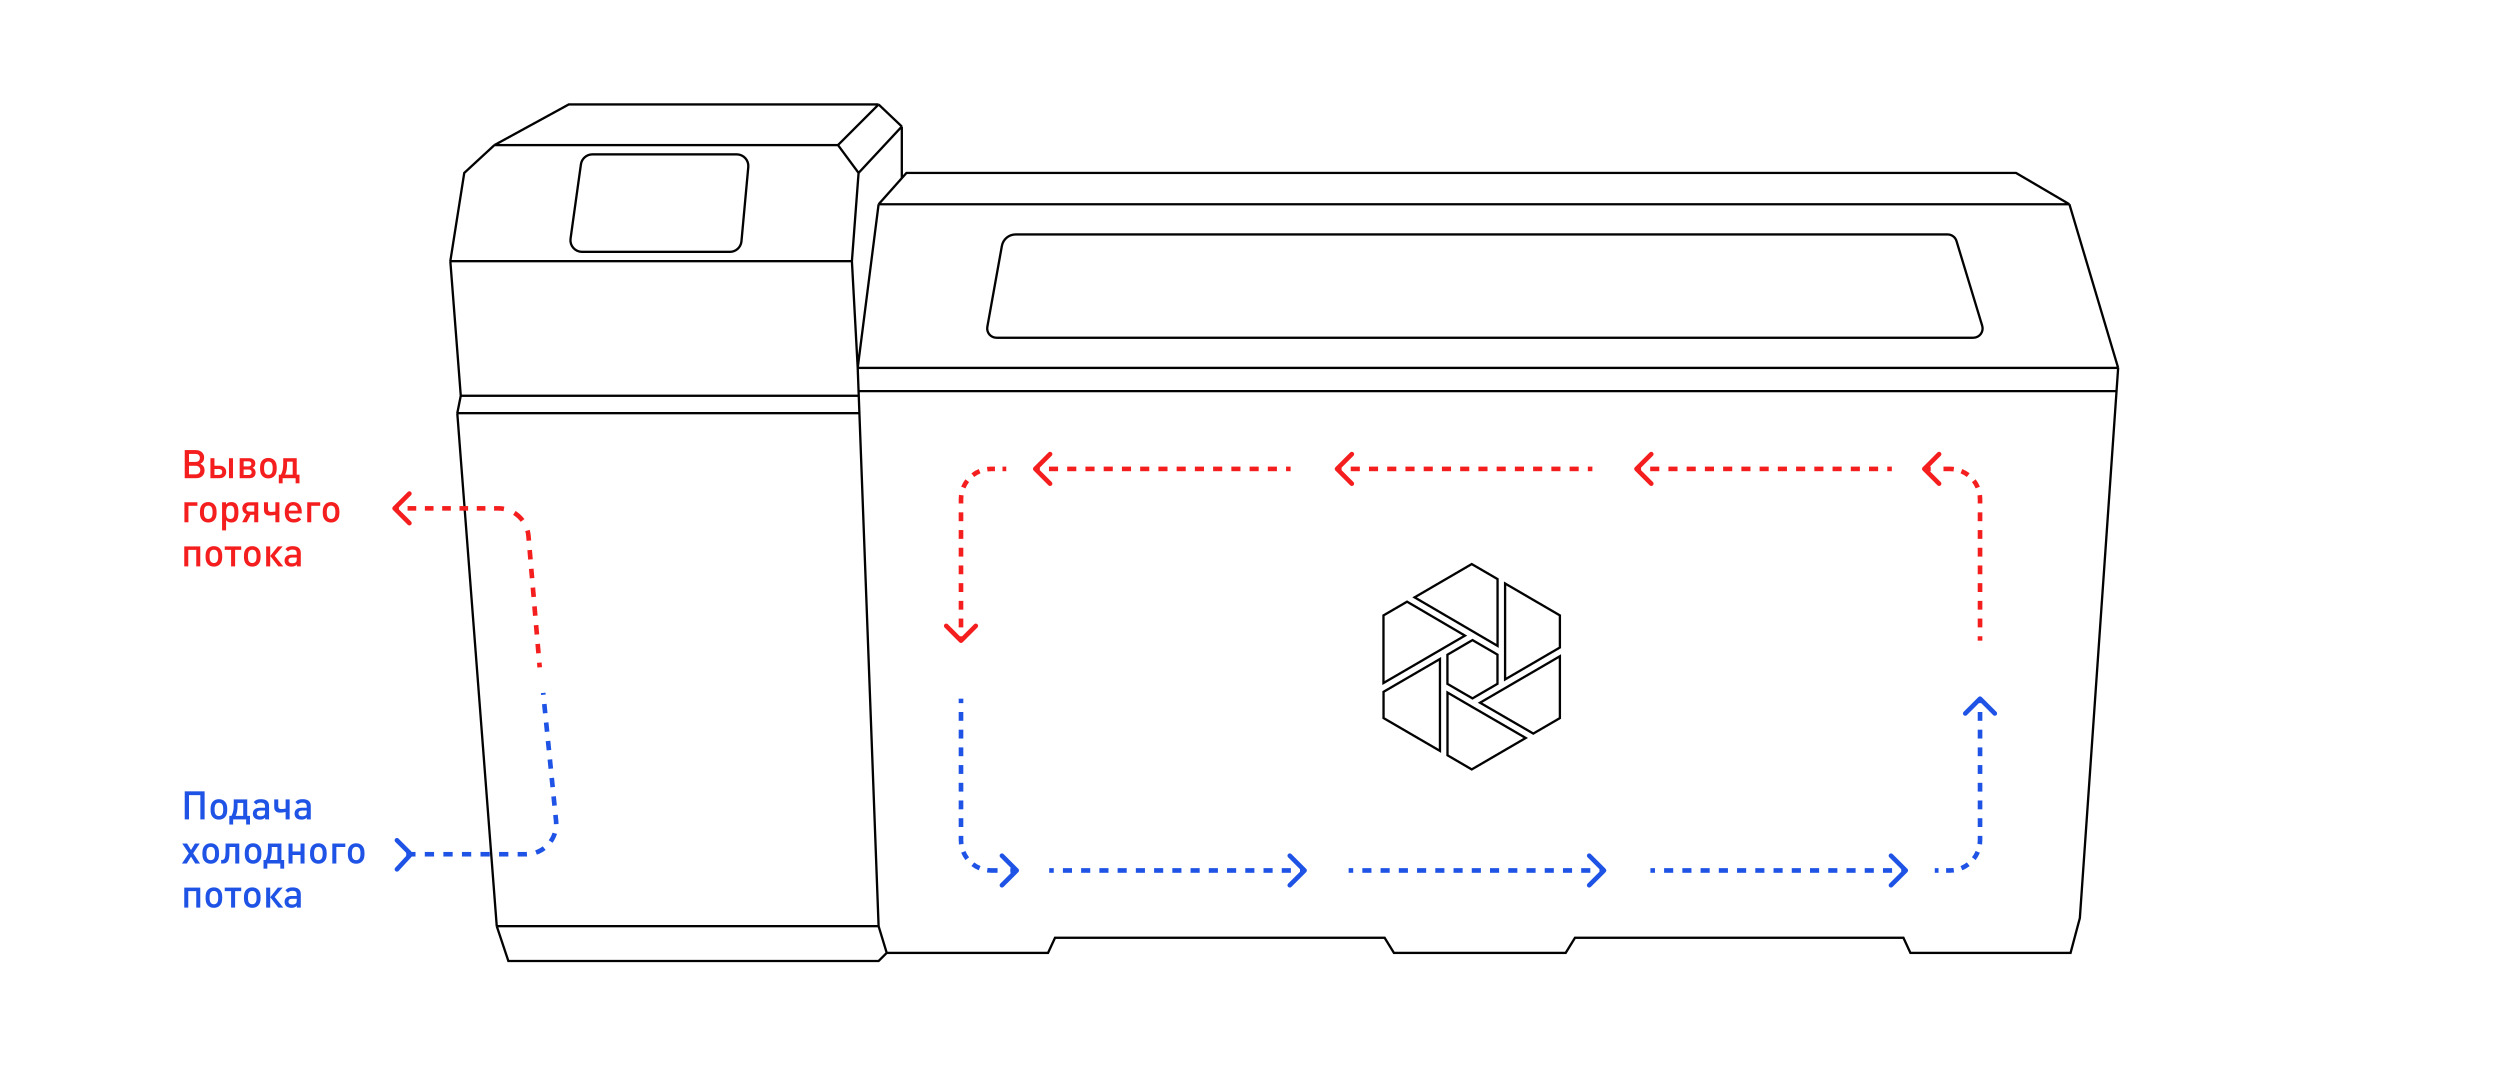 <svg width="1077" height="459" viewBox="0 0 1077 459" fill="none" xmlns="http://www.w3.org/2000/svg">
<path d="M828.293 201.293C827.902 201.683 827.902 202.317 828.293 202.707L834.657 209.071C835.047 209.462 835.681 209.462 836.071 209.071C836.462 208.681 836.462 208.047 836.071 207.657L830.414 202L836.071 196.343C836.462 195.953 836.462 195.319 836.071 194.929C835.681 194.538 835.047 194.538 834.657 194.929L828.293 201.293ZM829 203H831.75V201H829V203ZM837.25 203H840V201H837.25V203ZM840 203C840.532 203 841.056 203.035 841.569 203.101L841.827 201.118C841.229 201.04 840.619 201 840 201V203ZM844.593 203.91C845.568 204.315 846.479 204.844 847.305 205.479L848.524 203.893C847.56 203.153 846.498 202.535 845.359 202.063L844.593 203.91ZM849.521 207.695C850.156 208.521 850.685 209.432 851.09 210.407L852.937 209.641C852.465 208.502 851.847 207.44 851.107 206.476L849.521 207.695ZM851.899 213.431C851.965 213.944 852 214.468 852 215H854C854 214.381 853.96 213.771 853.882 213.173L851.899 213.431ZM852 215V216.906H854V215H852ZM852 220.719V224.531H854V220.719H852ZM852 228.344V232.156H854V228.344H852ZM852 235.969V239.781H854V235.969H852ZM852 243.594V247.406H854V243.594H852ZM852 251.219V255.031H854V251.219H852ZM852 258.844V262.656H854V258.844H852ZM852 266.469V270.281H854V266.469H852ZM852 274.094V276H854V274.094H852Z" fill="#F51E1E"/>
<path d="M438.707 375.707C439.098 375.317 439.098 374.683 438.707 374.293L432.343 367.929C431.953 367.538 431.319 367.538 430.929 367.929C430.538 368.319 430.538 368.953 430.929 369.343L436.586 375L430.929 380.657C430.538 381.047 430.538 381.681 430.929 382.071C431.319 382.462 431.953 382.462 432.343 382.071L438.707 375.707ZM438 374H435.25V376H438V374ZM429.75 374H427V376H429.75V374ZM427 374C426.468 374 425.944 373.965 425.431 373.899L425.173 375.882C425.771 375.96 426.381 376 427 376V374ZM422.407 373.09C421.432 372.685 420.521 372.156 419.695 371.521L418.476 373.107C419.44 373.847 420.502 374.465 421.641 374.937L422.407 373.09ZM417.479 369.305C416.844 368.479 416.315 367.568 415.91 366.593L414.063 367.359C414.535 368.498 415.153 369.56 415.893 370.524L417.479 369.305ZM415.101 363.569C415.035 363.056 415 362.532 415 362H413C413 362.619 413.04 363.229 413.118 363.827L415.101 363.569ZM415 362V360.094H413V362H415ZM415 356.281V352.469H413V356.281H415ZM415 348.656V344.844H413V348.656H415ZM415 341.031V337.219H413V341.031H415ZM415 333.406V329.594H413V333.406H415ZM415 325.781V321.969H413V325.781H415ZM415 318.156V314.344H413V318.156H415ZM415 310.531V306.719H413V310.531H415ZM415 302.906V301H413V302.906H415Z" fill="#1E53E6"/>
<path d="M912.5 158.5L891.5 88M912.5 158.5L911.804 168.5M912.5 158.5H369.5M891.5 88L868.5 74.5H390.5L388.5 76.75M891.5 88H378.5M378.5 88L369.5 158.5M378.5 88L388.5 76.75M369.5 158.5L369.874 168.5M369.5 158.5L367 112.5M378.5 399L382 410.5M378.5 399H214M378.5 399L370.23 178M382 410.5H451.5L454.5 404H596.5L600.5 410.5H674.5L678.5 404H820L823 410.5H892L896 395.5L911.804 168.5M382 410.5L378.5 414H219L214 399M369.874 168.5H911.804M369.874 168.5L369.949 170.5M214 399L197 178M197 178L198.5 170.5M197 178H370.23M198.5 170.5L194 112.5M198.5 170.5H369.949M194 112.5L200 74.5L213 62.5M194 112.5H367M213 62.5L245 45H378.5M213 62.5H361M378.5 45L388.5 54.5M378.5 45L361 62.5M388.5 54.5V76.75M388.5 54.5L369.874 74.5M369.874 74.5L361 62.5M369.874 74.5L367 112.5M369.949 170.5L370.23 178M255.211 66.5H317.38C320.322 66.5 322.628 69.028 322.359 71.958L319.418 103.958C319.181 106.531 317.023 108.5 314.439 108.5H250.746C247.71 108.5 245.375 105.816 245.794 102.809L250.259 70.809C250.604 68.338 252.717 66.5 255.211 66.5ZM429.283 145.5H850.107C852.791 145.5 854.714 142.908 853.934 140.339L842.861 103.839C842.35 102.153 840.795 101 839.033 101H437.518C434.613 101 432.126 103.08 431.612 105.938L425.346 140.792C424.905 143.245 426.791 145.5 429.283 145.5Z" stroke="#020202"/>
<path d="M632.308 276.939L632.363 276.909L634.346 275.75L644.079 281.406L645.114 282.029V294.586L634.346 300.865L628.278 297.358L624.641 295.238L623.552 294.614V282.057L632.308 276.939ZM606.154 259.202L631.104 273.827L596 294.246V265.116L606.154 259.202ZM620.336 283.892V323.491L596.028 309.349V298.037L620.336 283.892ZM645.146 249.475V278.24L642.826 276.881L609.399 257.339L634.014 243L645.146 249.475ZM634.346 304.626L657.274 317.919L634.014 331.467L623.579 325.385V298.347L634.346 304.626ZM672 309.349L660.536 316.024L637.607 302.732L672 282.707V309.349ZM672 265.116V278.945L648.392 292.691V251.372L672 265.116Z" stroke="#020202"/>
<path d="M88.149 353H86.313V342.545H81.417V353H79.581V340.896H88.149V353ZM97.897 348.682C97.897 349.475 97.824 350.138 97.676 350.671C97.529 351.204 97.263 351.674 96.877 352.082C96.22 352.762 95.359 353.102 94.293 353.102C93.239 353.102 92.384 352.762 91.726 352.082C91.341 351.674 91.075 351.204 90.927 350.671C90.78 350.138 90.706 349.475 90.706 348.682C90.706 347.9 90.78 347.243 90.927 346.71C91.075 346.166 91.341 345.696 91.726 345.299C92.384 344.619 93.239 344.279 94.293 344.279C95.359 344.279 96.22 344.619 96.877 345.299C97.263 345.696 97.529 346.166 97.676 346.71C97.824 347.243 97.897 347.9 97.897 348.682ZM95.568 351.045C95.965 350.648 96.163 349.861 96.163 348.682C96.163 347.503 95.965 346.716 95.568 346.319C95.24 345.99 94.815 345.826 94.293 345.826C93.783 345.826 93.364 345.99 93.035 346.319C92.639 346.716 92.44 347.503 92.44 348.682C92.44 349.861 92.639 350.648 93.035 351.045C93.375 351.385 93.795 351.555 94.293 351.555C94.803 351.555 95.228 351.385 95.568 351.045ZM102.344 345.894V347.271C102.344 348.914 102.072 350.32 101.528 351.487H104.775V345.894H102.344ZM100.695 344.381H106.509V351.487H107.699V355.21H106.033V353H100.44V355.21H98.791V351.487H99.709C100.038 350.841 100.281 350.167 100.44 349.464C100.61 348.75 100.695 347.787 100.695 346.574V344.381ZM115.916 353H114.216V352.218C113.899 352.535 113.565 352.762 113.213 352.898C112.873 353.034 112.443 353.102 111.921 353.102C110.901 353.102 110.131 352.841 109.609 352.32C109.156 351.844 108.929 351.226 108.929 350.467C108.929 349.719 109.184 349.118 109.694 348.665C110.216 348.212 110.958 347.985 111.921 347.985H114.182V347.373C114.182 346.818 114.035 346.41 113.74 346.149C113.446 345.888 112.964 345.758 112.295 345.758C111.842 345.758 111.474 345.826 111.19 345.962C110.918 346.087 110.658 346.302 110.408 346.608L109.286 345.537C109.683 345.072 110.108 344.749 110.561 344.568C111.026 344.375 111.627 344.279 112.363 344.279C114.732 344.279 115.916 345.265 115.916 347.237V353ZM114.182 349.889V349.192H112.193C111.139 349.192 110.612 349.606 110.612 350.433C110.612 351.249 111.156 351.657 112.244 351.657C112.936 351.657 113.457 351.493 113.808 351.164C114.058 350.926 114.182 350.501 114.182 349.889ZM124.782 353H123.048V349.821C122.141 350.002 121.32 350.093 120.583 350.093C119.846 350.093 119.251 349.889 118.798 349.481C118.356 349.062 118.135 348.467 118.135 347.696V344.381H119.869V347.271C119.869 348.121 120.288 348.546 121.127 348.546C121.648 348.546 122.289 348.478 123.048 348.342V344.381H124.782V353ZM133.879 353H132.179V352.218C131.862 352.535 131.527 352.762 131.176 352.898C130.836 353.034 130.405 353.102 129.884 353.102C128.864 353.102 128.093 352.841 127.572 352.32C127.119 351.844 126.892 351.226 126.892 350.467C126.892 349.719 127.147 349.118 127.657 348.665C128.178 348.212 128.921 347.985 129.884 347.985H132.145V347.373C132.145 346.818 131.998 346.41 131.703 346.149C131.408 345.888 130.927 345.758 130.258 345.758C129.805 345.758 129.436 345.826 129.153 345.962C128.881 346.087 128.62 346.302 128.371 346.608L127.249 345.537C127.646 345.072 128.071 344.749 128.524 344.568C128.989 344.375 129.589 344.279 130.326 344.279C132.695 344.279 133.879 345.265 133.879 347.237V353ZM132.145 349.889V349.192H130.156C129.102 349.192 128.575 349.606 128.575 350.433C128.575 351.249 129.119 351.657 130.207 351.657C130.898 351.657 131.42 351.493 131.771 351.164C132.02 350.926 132.145 350.501 132.145 349.889ZM86.177 372H84.103L82.284 369.059L80.465 372H78.374L81.332 367.597L78.493 363.381H80.584L82.284 366.186L83.984 363.381H86.058L83.219 367.597L86.177 372ZM94.378 367.682C94.378 368.475 94.304 369.138 94.157 369.671C94.009 370.204 93.743 370.674 93.358 371.082C92.7 371.762 91.839 372.102 90.774 372.102C89.72 372.102 88.864 371.762 88.207 371.082C87.821 370.674 87.555 370.204 87.408 369.671C87.26 369.138 87.187 368.475 87.187 367.682C87.187 366.9 87.26 366.243 87.408 365.71C87.555 365.166 87.821 364.696 88.207 364.299C88.864 363.619 89.72 363.279 90.774 363.279C91.839 363.279 92.7 363.619 93.358 364.299C93.743 364.696 94.009 365.166 94.157 365.71C94.304 366.243 94.378 366.9 94.378 367.682ZM92.049 370.045C92.445 369.648 92.644 368.861 92.644 367.682C92.644 366.503 92.445 365.716 92.049 365.319C91.72 364.99 91.295 364.826 90.774 364.826C90.264 364.826 89.844 364.99 89.516 365.319C89.119 365.716 88.921 366.503 88.921 367.682C88.921 368.861 89.119 369.648 89.516 370.045C89.856 370.385 90.275 370.555 90.774 370.555C91.284 370.555 91.709 370.385 92.049 370.045ZM103.075 372H101.341V364.894H98.842V367.393C98.842 368.288 98.779 369.042 98.655 369.654C98.53 370.266 98.343 370.742 98.094 371.082C97.844 371.411 97.555 371.649 97.227 371.796C96.909 371.932 96.53 372 96.088 372H95.272V370.47H95.544C95.725 370.47 95.878 370.459 96.003 370.436C96.127 370.402 96.269 370.323 96.428 370.198C96.598 370.062 96.728 369.881 96.819 369.654C96.921 369.416 97.006 369.07 97.074 368.617C97.142 368.152 97.176 367.603 97.176 366.968V363.381H103.075V372ZM112.623 367.682C112.623 368.475 112.549 369.138 112.402 369.671C112.255 370.204 111.988 370.674 111.603 371.082C110.946 371.762 110.084 372.102 109.019 372.102C107.965 372.102 107.109 371.762 106.452 371.082C106.067 370.674 105.8 370.204 105.653 369.671C105.506 369.138 105.432 368.475 105.432 367.682C105.432 366.9 105.506 366.243 105.653 365.71C105.8 365.166 106.067 364.696 106.452 364.299C107.109 363.619 107.965 363.279 109.019 363.279C110.084 363.279 110.946 363.619 111.603 364.299C111.988 364.696 112.255 365.166 112.402 365.71C112.549 366.243 112.623 366.9 112.623 367.682ZM110.294 370.045C110.691 369.648 110.889 368.861 110.889 367.682C110.889 366.503 110.691 365.716 110.294 365.319C109.965 364.99 109.54 364.826 109.019 364.826C108.509 364.826 108.09 364.99 107.761 365.319C107.364 365.716 107.166 366.503 107.166 367.682C107.166 368.861 107.364 369.648 107.761 370.045C108.101 370.385 108.52 370.555 109.019 370.555C109.529 370.555 109.954 370.385 110.294 370.045ZM117.07 364.894V366.271C117.07 367.914 116.798 369.32 116.254 370.487H119.501V364.894H117.07ZM115.421 363.381H121.235V370.487H122.425V374.21H120.759V372H115.166V374.21H113.517V370.487H114.435C114.763 369.841 115.007 369.167 115.166 368.464C115.336 367.75 115.421 366.787 115.421 365.574V363.381ZM131.203 372H129.469V368.328H126.035V372H124.301V363.381H126.035V366.815H129.469V363.381H131.203V372ZM140.746 367.682C140.746 368.475 140.672 369.138 140.525 369.671C140.378 370.204 140.111 370.674 139.726 371.082C139.069 371.762 138.207 372.102 137.142 372.102C136.088 372.102 135.232 371.762 134.575 371.082C134.19 370.674 133.923 370.204 133.776 369.671C133.629 369.138 133.555 368.475 133.555 367.682C133.555 366.9 133.629 366.243 133.776 365.71C133.923 365.166 134.19 364.696 134.575 364.299C135.232 363.619 136.088 363.279 137.142 363.279C138.207 363.279 139.069 363.619 139.726 364.299C140.111 364.696 140.378 365.166 140.525 365.71C140.672 366.243 140.746 366.9 140.746 367.682ZM138.417 370.045C138.814 369.648 139.012 368.861 139.012 367.682C139.012 366.503 138.814 365.716 138.417 365.319C138.088 364.99 137.663 364.826 137.142 364.826C136.632 364.826 136.213 364.99 135.884 365.319C135.487 365.716 135.289 366.503 135.289 367.682C135.289 368.861 135.487 369.648 135.884 370.045C136.224 370.385 136.643 370.555 137.142 370.555C137.652 370.555 138.077 370.385 138.417 370.045ZM148.755 364.894H144.896V372H143.162V363.381H148.755V364.894ZM157.032 367.682C157.032 368.475 156.958 369.138 156.811 369.671C156.664 370.204 156.397 370.674 156.012 371.082C155.355 371.762 154.493 372.102 153.428 372.102C152.374 372.102 151.518 371.762 150.861 371.082C150.476 370.674 150.209 370.204 150.062 369.671C149.915 369.138 149.841 368.475 149.841 367.682C149.841 366.9 149.915 366.243 150.062 365.71C150.209 365.166 150.476 364.696 150.861 364.299C151.518 363.619 152.374 363.279 153.428 363.279C154.493 363.279 155.355 363.619 156.012 364.299C156.397 364.696 156.664 365.166 156.811 365.71C156.958 366.243 157.032 366.9 157.032 367.682ZM154.703 370.045C155.1 369.648 155.298 368.861 155.298 367.682C155.298 366.503 155.1 365.716 154.703 365.319C154.374 364.99 153.949 364.826 153.428 364.826C152.918 364.826 152.499 364.99 152.17 365.319C151.773 365.716 151.575 366.503 151.575 367.682C151.575 368.861 151.773 369.648 152.17 370.045C152.51 370.385 152.929 370.555 153.428 370.555C153.938 370.555 154.363 370.385 154.703 370.045ZM86.279 391H84.545V383.894H81.111V391H79.377V382.381H86.279V391ZM95.739 386.682C95.739 387.475 95.665 388.138 95.518 388.671C95.371 389.204 95.104 389.674 94.719 390.082C94.062 390.762 93.2 391.102 92.135 391.102C91.081 391.102 90.225 390.762 89.568 390.082C89.183 389.674 88.916 389.204 88.769 388.671C88.622 388.138 88.548 387.475 88.548 386.682C88.548 385.9 88.622 385.243 88.769 384.71C88.916 384.166 89.183 383.696 89.568 383.299C90.225 382.619 91.081 382.279 92.135 382.279C93.2 382.279 94.062 382.619 94.719 383.299C95.104 383.696 95.371 384.166 95.518 384.71C95.665 385.243 95.739 385.9 95.739 386.682ZM93.41 389.045C93.807 388.648 94.005 387.861 94.005 386.682C94.005 385.503 93.807 384.716 93.41 384.319C93.081 383.99 92.656 383.826 92.135 383.826C91.625 383.826 91.206 383.99 90.877 384.319C90.48 384.716 90.282 385.503 90.282 386.682C90.282 387.861 90.48 388.648 90.877 389.045C91.217 389.385 91.636 389.555 92.135 389.555C92.645 389.555 93.07 389.385 93.41 389.045ZM103.92 383.894H101.285V391H99.551V383.894H96.814V382.381H103.92V383.894ZM112.274 386.682C112.274 387.475 112.201 388.138 112.053 388.671C111.906 389.204 111.64 389.674 111.254 390.082C110.597 390.762 109.736 391.102 108.67 391.102C107.616 391.102 106.761 390.762 106.103 390.082C105.718 389.674 105.452 389.204 105.304 388.671C105.157 388.138 105.083 387.475 105.083 386.682C105.083 385.9 105.157 385.243 105.304 384.71C105.452 384.166 105.718 383.696 106.103 383.299C106.761 382.619 107.616 382.279 108.67 382.279C109.736 382.279 110.597 382.619 111.254 383.299C111.64 383.696 111.906 384.166 112.053 384.71C112.201 385.243 112.274 385.9 112.274 386.682ZM109.945 389.045C110.342 388.648 110.54 387.861 110.54 386.682C110.54 385.503 110.342 384.716 109.945 384.319C109.617 383.99 109.192 383.826 108.67 383.826C108.16 383.826 107.741 383.99 107.412 384.319C107.016 384.716 106.817 385.503 106.817 386.682C106.817 387.861 107.016 388.648 107.412 389.045C107.752 389.385 108.172 389.555 108.67 389.555C109.18 389.555 109.605 389.385 109.945 389.045ZM116.407 391H114.656V382.381H116.407V391ZM122.034 391H119.909L116.424 386.512L119.705 382.381H121.779L118.345 386.427L122.034 391ZM129.579 391H127.879V390.218C127.562 390.535 127.228 390.762 126.876 390.898C126.536 391.034 126.106 391.102 125.584 391.102C124.564 391.102 123.794 390.841 123.272 390.32C122.819 389.844 122.592 389.226 122.592 388.467C122.592 387.719 122.847 387.118 123.357 386.665C123.879 386.212 124.621 385.985 125.584 385.985H127.845V385.373C127.845 384.818 127.698 384.41 127.403 384.149C127.109 383.888 126.627 383.758 125.958 383.758C125.505 383.758 125.137 383.826 124.853 383.962C124.581 384.087 124.321 384.302 124.071 384.608L122.949 383.537C123.346 383.072 123.771 382.749 124.224 382.568C124.689 382.375 125.29 382.279 126.026 382.279C128.395 382.279 129.579 383.265 129.579 385.237V391ZM127.845 387.889V387.192H125.856C124.802 387.192 124.275 387.606 124.275 388.433C124.275 389.249 124.819 389.657 125.907 389.657C126.599 389.657 127.12 389.493 127.471 389.164C127.721 388.926 127.845 388.501 127.845 387.889Z" fill="#1E53E6"/>
<path d="M88.132 202.6C88.132 203.643 87.803 204.47 87.146 205.082C86.5 205.694 85.61 206 84.477 206H79.581V193.896H84.29C85.389 193.896 86.273 194.196 86.942 194.797C87.611 195.386 87.945 196.174 87.945 197.16C87.945 198.384 87.401 199.262 86.313 199.795C87.526 200.362 88.132 201.297 88.132 202.6ZM85.582 198.554C85.933 198.248 86.109 197.823 86.109 197.279C86.109 196.735 85.933 196.31 85.582 196.004C85.231 195.698 84.749 195.545 84.137 195.545H81.417V199.013H84.137C84.749 199.013 85.231 198.86 85.582 198.554ZM85.735 203.858C86.098 203.518 86.279 203.065 86.279 202.498C86.279 201.931 86.098 201.484 85.735 201.155C85.384 200.826 84.902 200.662 84.29 200.662H81.417V204.351H84.29C84.902 204.351 85.384 204.187 85.735 203.858ZM100.373 206H98.639V197.381H100.373V206ZM96.668 201.376C97.189 201.875 97.45 202.521 97.45 203.314C97.45 204.107 97.189 204.753 96.668 205.252C96.157 205.751 95.483 206 94.644 206H90.65V197.381H92.383V200.628H94.644C95.483 200.628 96.157 200.877 96.668 201.376ZM95.359 204.249C95.608 204.022 95.733 203.711 95.733 203.314C95.733 202.917 95.608 202.611 95.359 202.396C95.121 202.169 94.786 202.056 94.356 202.056H92.383V204.589H94.356C94.786 204.589 95.121 204.476 95.359 204.249ZM110.118 203.569C110.118 204.317 109.886 204.912 109.421 205.354C108.956 205.785 108.322 206 107.517 206H103.25V197.381H107.381C108.174 197.381 108.803 197.591 109.268 198.01C109.744 198.429 109.982 198.99 109.982 199.693C109.982 200.554 109.58 201.172 108.775 201.546C109.67 201.954 110.118 202.628 110.118 203.569ZM108.282 199.812C108.282 199.472 108.169 199.211 107.942 199.03C107.727 198.837 107.415 198.741 107.007 198.741H104.967V200.917H107.007C107.857 200.917 108.282 200.549 108.282 199.812ZM108.418 203.45C108.418 203.076 108.299 202.787 108.061 202.583C107.834 202.368 107.517 202.26 107.109 202.26H104.967V204.64H107.109C107.517 204.64 107.834 204.532 108.061 204.317C108.299 204.102 108.418 203.813 108.418 203.45ZM119.214 201.682C119.214 202.475 119.14 203.138 118.993 203.671C118.845 204.204 118.579 204.674 118.194 205.082C117.536 205.762 116.675 206.102 115.61 206.102C114.556 206.102 113.7 205.762 113.043 205.082C112.657 204.674 112.391 204.204 112.244 203.671C112.096 203.138 112.023 202.475 112.023 201.682C112.023 200.9 112.096 200.243 112.244 199.71C112.391 199.166 112.657 198.696 113.043 198.299C113.7 197.619 114.556 197.279 115.61 197.279C116.675 197.279 117.536 197.619 118.194 198.299C118.579 198.696 118.845 199.166 118.993 199.71C119.14 200.243 119.214 200.9 119.214 201.682ZM116.885 204.045C117.281 203.648 117.48 202.861 117.48 201.682C117.48 200.503 117.281 199.716 116.885 199.319C116.556 198.99 116.131 198.826 115.61 198.826C115.1 198.826 114.68 198.99 114.352 199.319C113.955 199.716 113.757 200.503 113.757 201.682C113.757 202.861 113.955 203.648 114.352 204.045C114.692 204.385 115.111 204.555 115.61 204.555C116.12 204.555 116.545 204.385 116.885 204.045ZM123.661 198.894V200.271C123.661 201.914 123.389 203.32 122.845 204.487H126.092V198.894H123.661ZM122.012 197.381H127.826V204.487H129.016V208.21H127.35V206H121.757V208.21H120.108V204.487H121.026C121.354 203.841 121.598 203.167 121.757 202.464C121.927 201.75 122.012 200.787 122.012 199.574V197.381ZM85.038 217.894H81.179V225H79.445V216.381H85.038V217.894ZM93.315 220.682C93.315 221.475 93.242 222.138 93.094 222.671C92.947 223.204 92.681 223.674 92.295 224.082C91.638 224.762 90.777 225.102 89.711 225.102C88.657 225.102 87.802 224.762 87.144 224.082C86.759 223.674 86.493 223.204 86.345 222.671C86.198 222.138 86.124 221.475 86.124 220.682C86.124 219.9 86.198 219.243 86.345 218.71C86.493 218.166 86.759 217.696 87.144 217.299C87.802 216.619 88.657 216.279 89.711 216.279C90.777 216.279 91.638 216.619 92.295 217.299C92.681 217.696 92.947 218.166 93.094 218.71C93.242 219.243 93.315 219.9 93.315 220.682ZM90.986 223.045C91.383 222.648 91.581 221.861 91.581 220.682C91.581 219.503 91.383 218.716 90.986 218.319C90.658 217.99 90.233 217.826 89.711 217.826C89.201 217.826 88.782 217.99 88.453 218.319C88.057 218.716 87.858 219.503 87.858 220.682C87.858 221.861 88.057 222.648 88.453 223.045C88.793 223.385 89.213 223.555 89.711 223.555C90.221 223.555 90.646 223.385 90.986 223.045ZM102.718 220.682C102.718 222.461 102.395 223.68 101.749 224.337C101.239 224.847 100.542 225.102 99.658 225.102C98.695 225.102 97.941 224.773 97.397 224.116V228.485H95.663V216.381H97.363V217.299C97.93 216.619 98.689 216.279 99.641 216.279C100.536 216.279 101.239 216.534 101.749 217.044C102.395 217.701 102.718 218.914 102.718 220.682ZM100.916 221.787C100.961 221.481 100.984 221.113 100.984 220.682C100.984 220.251 100.961 219.883 100.916 219.577C100.882 219.271 100.803 218.976 100.678 218.693C100.565 218.41 100.383 218.194 100.134 218.047C99.885 217.9 99.573 217.826 99.199 217.826C98.814 217.826 98.496 217.9 98.247 218.047C97.998 218.194 97.811 218.41 97.686 218.693C97.573 218.976 97.493 219.271 97.448 219.577C97.414 219.883 97.397 220.251 97.397 220.682C97.397 221.113 97.414 221.481 97.448 221.787C97.493 222.093 97.573 222.393 97.686 222.688C97.811 222.971 97.998 223.187 98.247 223.334C98.508 223.481 98.825 223.555 99.199 223.555C99.573 223.555 99.885 223.481 100.134 223.334C100.383 223.187 100.565 222.971 100.678 222.688C100.803 222.393 100.882 222.093 100.916 221.787ZM109.533 220.393V217.775H107.51C107.068 217.775 106.722 217.894 106.473 218.132C106.223 218.37 106.099 218.693 106.099 219.101C106.099 219.509 106.223 219.826 106.473 220.053C106.722 220.28 107.068 220.393 107.51 220.393H109.533ZM106.303 225H104.314L106.184 221.464C105.628 221.305 105.192 221.011 104.875 220.58C104.557 220.149 104.399 219.628 104.399 219.016C104.399 218.234 104.654 217.599 105.164 217.112C105.685 216.625 106.359 216.381 107.187 216.381H111.25V225H109.516V221.787H107.935L106.303 225ZM120.366 225H118.632V221.821C117.725 222.002 116.904 222.093 116.167 222.093C115.43 222.093 114.835 221.889 114.382 221.481C113.94 221.062 113.719 220.467 113.719 219.696V216.381H115.453V219.271C115.453 220.121 115.872 220.546 116.711 220.546C117.232 220.546 117.873 220.478 118.632 220.342V216.381H120.366V225ZM129.99 221.192H124.397C124.397 221.951 124.584 222.546 124.958 222.977C125.343 223.396 125.887 223.606 126.59 223.606C127.055 223.606 127.44 223.538 127.746 223.402C128.052 223.266 128.364 223.039 128.681 222.722L129.786 223.759C129.321 224.224 128.845 224.564 128.358 224.779C127.882 224.994 127.281 225.102 126.556 225.102C125.377 225.102 124.437 224.751 123.734 224.048C123.031 223.345 122.68 222.223 122.68 220.682C122.68 219.299 123.009 218.223 123.666 217.452C124.323 216.67 125.213 216.279 126.335 216.279C127.48 216.279 128.375 216.659 129.021 217.418C129.667 218.177 129.99 219.192 129.99 220.461V221.192ZM128.273 219.985C128.239 219.475 128.16 219.084 128.035 218.812C127.706 218.087 127.14 217.724 126.335 217.724C125.519 217.724 124.947 218.087 124.618 218.812C124.482 219.107 124.408 219.498 124.397 219.985H128.273ZM137.947 217.894H134.088V225H132.354V216.381H137.947V217.894ZM146.224 220.682C146.224 221.475 146.151 222.138 146.003 222.671C145.856 223.204 145.59 223.674 145.204 224.082C144.547 224.762 143.686 225.102 142.62 225.102C141.566 225.102 140.711 224.762 140.053 224.082C139.668 223.674 139.402 223.204 139.254 222.671C139.107 222.138 139.033 221.475 139.033 220.682C139.033 219.9 139.107 219.243 139.254 218.71C139.402 218.166 139.668 217.696 140.053 217.299C140.711 216.619 141.566 216.279 142.62 216.279C143.686 216.279 144.547 216.619 145.204 217.299C145.59 217.696 145.856 218.166 146.003 218.71C146.151 219.243 146.224 219.9 146.224 220.682ZM143.895 223.045C144.292 222.648 144.49 221.861 144.49 220.682C144.49 219.503 144.292 218.716 143.895 218.319C143.567 217.99 143.142 217.826 142.62 217.826C142.11 217.826 141.691 217.99 141.362 218.319C140.966 218.716 140.767 219.503 140.767 220.682C140.767 221.861 140.966 222.648 141.362 223.045C141.702 223.385 142.122 223.555 142.62 223.555C143.13 223.555 143.555 223.385 143.895 223.045ZM86.279 244H84.545V236.894H81.111V244H79.377V235.381H86.279V244ZM95.739 239.682C95.739 240.475 95.665 241.138 95.518 241.671C95.371 242.204 95.104 242.674 94.719 243.082C94.062 243.762 93.2 244.102 92.135 244.102C91.081 244.102 90.225 243.762 89.568 243.082C89.183 242.674 88.916 242.204 88.769 241.671C88.622 241.138 88.548 240.475 88.548 239.682C88.548 238.9 88.622 238.243 88.769 237.71C88.916 237.166 89.183 236.696 89.568 236.299C90.225 235.619 91.081 235.279 92.135 235.279C93.2 235.279 94.062 235.619 94.719 236.299C95.104 236.696 95.371 237.166 95.518 237.71C95.665 238.243 95.739 238.9 95.739 239.682ZM93.41 242.045C93.807 241.648 94.005 240.861 94.005 239.682C94.005 238.503 93.807 237.716 93.41 237.319C93.081 236.99 92.656 236.826 92.135 236.826C91.625 236.826 91.206 236.99 90.877 237.319C90.48 237.716 90.282 238.503 90.282 239.682C90.282 240.861 90.48 241.648 90.877 242.045C91.217 242.385 91.636 242.555 92.135 242.555C92.645 242.555 93.07 242.385 93.41 242.045ZM103.92 236.894H101.285V244H99.551V236.894H96.814V235.381H103.92V236.894ZM112.274 239.682C112.274 240.475 112.201 241.138 112.053 241.671C111.906 242.204 111.64 242.674 111.254 243.082C110.597 243.762 109.736 244.102 108.67 244.102C107.616 244.102 106.761 243.762 106.103 243.082C105.718 242.674 105.452 242.204 105.304 241.671C105.157 241.138 105.083 240.475 105.083 239.682C105.083 238.9 105.157 238.243 105.304 237.71C105.452 237.166 105.718 236.696 106.103 236.299C106.761 235.619 107.616 235.279 108.67 235.279C109.736 235.279 110.597 235.619 111.254 236.299C111.64 236.696 111.906 237.166 112.053 237.71C112.201 238.243 112.274 238.9 112.274 239.682ZM109.945 242.045C110.342 241.648 110.54 240.861 110.54 239.682C110.54 238.503 110.342 237.716 109.945 237.319C109.617 236.99 109.192 236.826 108.67 236.826C108.16 236.826 107.741 236.99 107.412 237.319C107.016 237.716 106.817 238.503 106.817 239.682C106.817 240.861 107.016 241.648 107.412 242.045C107.752 242.385 108.172 242.555 108.67 242.555C109.18 242.555 109.605 242.385 109.945 242.045ZM116.407 244H114.656V235.381H116.407V244ZM122.034 244H119.909L116.424 239.512L119.705 235.381H121.779L118.345 239.427L122.034 244ZM129.579 244H127.879V243.218C127.562 243.535 127.228 243.762 126.876 243.898C126.536 244.034 126.106 244.102 125.584 244.102C124.564 244.102 123.794 243.841 123.272 243.32C122.819 242.844 122.592 242.226 122.592 241.467C122.592 240.719 122.847 240.118 123.357 239.665C123.879 239.212 124.621 238.985 125.584 238.985H127.845V238.373C127.845 237.818 127.698 237.41 127.403 237.149C127.109 236.888 126.627 236.758 125.958 236.758C125.505 236.758 125.137 236.826 124.853 236.962C124.581 237.087 124.321 237.302 124.071 237.608L122.949 236.537C123.346 236.072 123.771 235.749 124.224 235.568C124.689 235.375 125.29 235.279 126.026 235.279C128.395 235.279 129.579 236.265 129.579 238.237V244ZM127.845 240.889V240.192H125.856C124.802 240.192 124.275 240.606 124.275 241.433C124.275 242.249 124.819 242.657 125.907 242.657C126.599 242.657 127.12 242.493 127.471 242.164C127.721 241.926 127.845 241.501 127.845 240.889Z" fill="#F51E1E"/>
<path d="M413.293 276.707C413.683 277.098 414.317 277.098 414.707 276.707L421.071 270.343C421.462 269.953 421.462 269.319 421.071 268.929C420.681 268.538 420.047 268.538 419.657 268.929L414 274.586L408.343 268.929C407.953 268.538 407.319 268.538 406.929 268.929C406.538 269.319 406.538 269.953 406.929 270.343L413.293 276.707ZM415 276V274.094H413V276H415ZM415 270.281V266.469H413V270.281H415ZM415 262.656V258.844H413V262.656H415ZM415 255.031V251.219H413V255.031H415ZM415 247.406V243.594H413V247.406H415ZM415 239.781V235.969H413V239.781H415ZM415 232.156V228.344H413V232.156H415ZM415 224.531V220.719H413V224.531H415ZM415 216.906V215H413V216.906H415ZM415 215C415 214.468 415.035 213.944 415.101 213.431L413.118 213.173C413.04 213.771 413 214.381 413 215H415ZM415.91 210.407C416.315 209.432 416.844 208.521 417.479 207.695L415.893 206.476C415.153 207.44 414.535 208.502 414.063 209.641L415.91 210.407ZM419.695 205.479C420.521 204.844 421.432 204.315 422.407 203.91L421.641 202.063C420.502 202.535 419.44 203.153 418.476 203.893L419.695 205.479ZM425.431 203.101C425.944 203.035 426.468 203 427 203V201C426.381 201 425.771 201.04 425.173 201.118L425.431 203.101ZM427 203H428.625V201H427V203ZM431.875 203H433.5V201H431.875V203Z" fill="#F51E1E"/>
<path d="M853.707 300.293C853.317 299.902 852.683 299.902 852.293 300.293L845.929 306.657C845.538 307.047 845.538 307.681 845.929 308.071C846.319 308.462 846.953 308.462 847.343 308.071L853 302.414L858.657 308.071C859.047 308.462 859.681 308.462 860.071 308.071C860.462 307.681 860.462 307.047 860.071 306.657L853.707 300.293ZM852 301V302.906H854V301H852ZM852 306.719V310.531H854V306.719H852ZM852 314.344V318.156H854V314.344H852ZM852 321.969V325.781H854V321.969H852ZM852 329.594V333.406H854V329.594H852ZM852 337.219V341.031H854V337.219H852ZM852 344.844V348.656H854V344.844H852ZM852 352.469V356.281H854V352.469H852ZM852 360.094V362H854V360.094H852ZM852 362C852 362.532 851.965 363.056 851.899 363.569L853.882 363.827C853.96 363.229 854 362.619 854 362H852ZM851.09 366.593C850.685 367.568 850.156 368.479 849.521 369.305L851.107 370.524C851.847 369.56 852.465 368.498 852.937 367.359L851.09 366.593ZM847.305 371.521C846.479 372.156 845.568 372.685 844.593 373.09L845.359 374.937C846.498 374.465 847.56 373.847 848.524 373.107L847.305 371.521ZM841.569 373.899C841.056 373.965 840.532 374 840 374V376C840.619 376 841.229 375.96 841.827 375.882L841.569 373.899ZM840 374H838.375V376H840V374ZM835.125 374H833.5V376H835.125V374Z" fill="#1E53E6"/>
<path d="M445.293 201.293C444.902 201.683 444.902 202.317 445.293 202.707L451.657 209.071C452.047 209.462 452.681 209.462 453.071 209.071C453.462 208.681 453.462 208.047 453.071 207.657L447.414 202L453.071 196.343C453.462 195.953 453.462 195.319 453.071 194.929C452.681 194.538 452.047 194.538 451.657 194.929L445.293 201.293ZM446 203H447.964V201H446V203ZM451.893 203H455.821V201H451.893V203ZM459.75 203H463.679V201H459.75V203ZM467.607 203H471.536V201H467.607V203ZM475.464 203H479.393V201H475.464V203ZM483.321 203H487.25V201H483.321V203ZM491.179 203H495.107V201H491.179V203ZM499.036 203H502.964V201H499.036V203ZM506.893 203H510.821V201H506.893V203ZM514.75 203H518.679V201H514.75V203ZM522.607 203H526.536V201H522.607V203ZM530.464 203H534.393V201H530.464V203ZM538.321 203H542.25V201H538.321V203ZM546.179 203H550.107V201H546.179V203ZM554.036 203H556V201H554.036V203Z" fill="#F51E1E"/>
<path d="M821.707 375.707C822.098 375.317 822.098 374.683 821.707 374.293L815.343 367.929C814.953 367.538 814.319 367.538 813.929 367.929C813.538 368.319 813.538 368.953 813.929 369.343L819.586 375L813.929 380.657C813.538 381.047 813.538 381.681 813.929 382.071C814.319 382.462 814.953 382.462 815.343 382.071L821.707 375.707ZM821 374H819.036V376H821V374ZM815.107 374H811.179V376H815.107V374ZM807.25 374H803.321V376H807.25V374ZM799.393 374H795.464V376H799.393V374ZM791.536 374H787.607V376H791.536V374ZM783.679 374H779.75V376H783.679V374ZM775.821 374H771.893V376H775.821V374ZM767.964 374H764.036V376H767.964V374ZM760.107 374H756.179V376H760.107V374ZM752.25 374H748.321V376H752.25V374ZM744.393 374H740.464V376H744.393V374ZM736.536 374H732.607V376H736.536V374ZM728.679 374H724.75V376H728.679V374ZM720.821 374H716.893V376H720.821V374ZM712.964 374H711V376H712.964V374Z" fill="#1E53E6"/>
<path d="M575.293 201.293C574.902 201.683 574.902 202.317 575.293 202.707L581.657 209.071C582.047 209.462 582.681 209.462 583.071 209.071C583.462 208.681 583.462 208.047 583.071 207.657L577.414 202L583.071 196.343C583.462 195.953 583.462 195.319 583.071 194.929C582.681 194.538 582.047 194.538 581.657 194.929L575.293 201.293ZM576 203H577.964V201H576V203ZM581.893 203H585.821V201H581.893V203ZM589.75 203H593.679V201H589.75V203ZM597.607 203H601.536V201H597.607V203ZM605.464 203H609.393V201H605.464V203ZM613.321 203H617.25V201H613.321V203ZM621.179 203H625.107V201H621.179V203ZM629.036 203H632.964V201H629.036V203ZM636.893 203H640.821V201H636.893V203ZM644.75 203H648.679V201H644.75V203ZM652.607 203H656.536V201H652.607V203ZM660.464 203H664.393V201H660.464V203ZM668.321 203H672.25V201H668.321V203ZM676.179 203H680.107V201H676.179V203ZM684.036 203H686V201H684.036V203Z" fill="#F51E1E"/>
<path d="M691.707 375.707C692.098 375.317 692.098 374.683 691.707 374.293L685.343 367.929C684.953 367.538 684.319 367.538 683.929 367.929C683.538 368.319 683.538 368.953 683.929 369.343L689.586 375L683.929 380.657C683.538 381.047 683.538 381.681 683.929 382.071C684.319 382.462 684.953 382.462 685.343 382.071L691.707 375.707ZM691 374H689.036V376H691V374ZM685.107 374H681.179V376H685.107V374ZM677.25 374H673.321V376H677.25V374ZM669.393 374H665.464V376H669.393V374ZM661.536 374H657.607V376H661.536V374ZM653.679 374H649.75V376H653.679V374ZM645.821 374H641.893V376H645.821V374ZM637.964 374H634.036V376H637.964V374ZM630.107 374H626.179V376H630.107V374ZM622.25 374H618.321V376H622.25V374ZM614.393 374H610.464V376H614.393V374ZM606.536 374H602.607V376H606.536V374ZM598.679 374H594.75V376H598.679V374ZM590.821 374H586.893V376H590.821V374ZM582.964 374H581V376H582.964V374Z" fill="#1E53E6"/>
<path d="M704.293 201.293C703.902 201.683 703.902 202.317 704.293 202.707L710.657 209.071C711.047 209.462 711.681 209.462 712.071 209.071C712.462 208.681 712.462 208.047 712.071 207.657L706.414 202L712.071 196.343C712.462 195.953 712.462 195.319 712.071 194.929C711.681 194.538 711.047 194.538 710.657 194.929L704.293 201.293ZM705 203H706.964V201H705V203ZM710.893 203H714.821V201H710.893V203ZM718.75 203H722.679V201H718.75V203ZM726.607 203H730.536V201H726.607V203ZM734.464 203H738.393V201H734.464V203ZM742.321 203H746.25V201H742.321V203ZM750.179 203H754.107V201H750.179V203ZM758.036 203H761.964V201H758.036V203ZM765.893 203H769.821V201H765.893V203ZM773.75 203H777.679V201H773.75V203ZM781.607 203H785.536V201H781.607V203ZM789.464 203H793.393V201H789.464V203ZM797.321 203H801.25V201H797.321V203ZM805.179 203H809.107V201H805.179V203ZM813.036 203H815V201H813.036V203Z" fill="#F51E1E"/>
<path d="M562.707 375.707C563.098 375.317 563.098 374.683 562.707 374.293L556.343 367.929C555.953 367.538 555.319 367.538 554.929 367.929C554.538 368.319 554.538 368.953 554.929 369.343L560.586 375L554.929 380.657C554.538 381.047 554.538 381.681 554.929 382.071C555.319 382.462 555.953 382.462 556.343 382.071L562.707 375.707ZM562 374H560.036V376H562V374ZM556.107 374H552.179V376H556.107V374ZM548.25 374H544.321V376H548.25V374ZM540.393 374H536.464V376H540.393V374ZM532.536 374H528.607V376H532.536V374ZM524.679 374H520.75V376H524.679V374ZM516.821 374H512.893V376H516.821V374ZM508.964 374H505.036V376H508.964V374ZM501.107 374H497.179V376H501.107V374ZM493.25 374H489.321V376H493.25V374ZM485.393 374H481.464V376H485.393V374ZM477.536 374H473.607V376H477.536V374ZM469.679 374H465.75V376H469.679V374ZM461.821 374H457.893V376H461.821V374ZM453.964 374H452V376H453.964V374Z" fill="#1E53E6"/>
<path d="M175 368H226.625C234.32 368 240.331 361.353 239.559 353.697L234 298.5" stroke="#1E53E6" stroke-width="2" stroke-dasharray="4 4"/>
<path d="M171 362L176.321 367.321C176.7 367.7 176.712 368.312 176.348 368.706L171 374.5" stroke="#1E53E6" stroke-width="2" stroke-linecap="round"/>
<path d="M169.293 218.293C168.902 218.683 168.902 219.317 169.293 219.707L175.657 226.071C176.047 226.462 176.681 226.462 177.071 226.071C177.462 225.681 177.462 225.047 177.071 224.657L171.414 219L177.071 213.343C177.462 212.953 177.462 212.319 177.071 211.929C176.681 211.538 176.047 211.538 175.657 211.929L169.293 218.293ZM227.661 230.893L226.664 230.978L227.661 230.893ZM170 220H171.863V218H170V220ZM175.588 220H179.314V218H175.588V220ZM183.04 220H186.765V218H183.04V220ZM190.491 220H194.217V218H190.491V220ZM197.942 220H201.668V218H197.942V220ZM205.394 220H209.119V218H205.394V220ZM212.845 220H214.708V218H212.845V220ZM214.708 220C215.465 220 216.206 220.07 216.925 220.205L217.293 218.239C216.453 218.082 215.589 218 214.708 218V220ZM221.052 221.813C222.316 222.601 223.424 223.619 224.318 224.811L225.918 223.612C224.877 222.222 223.584 221.035 222.111 220.116L221.052 221.813ZM226.272 228.786C226.467 229.491 226.6 230.224 226.664 230.978L228.657 230.808C228.582 229.93 228.427 229.076 228.199 228.253L226.272 228.786ZM226.664 230.978L226.837 233L228.83 232.829L228.657 230.808L226.664 230.978ZM227.183 237.043L227.529 241.086L229.521 240.916L229.176 236.873L227.183 237.043ZM227.874 245.13L228.22 249.173L230.213 249.003L229.867 244.959L227.874 245.13ZM228.566 253.216L228.911 257.26L230.904 257.089L230.558 253.046L228.566 253.216ZM229.257 261.303L229.603 265.347L231.595 265.176L231.25 261.133L229.257 261.303ZM229.948 269.39L230.294 273.433L232.287 273.263L231.941 269.22L229.948 269.39ZM230.639 277.477L230.985 281.52L232.978 281.35L232.632 277.306L230.639 277.477ZM231.331 285.563L231.504 287.585L233.496 287.415L233.324 285.393L231.331 285.563Z" fill="#F51E1E"/>
</svg>
